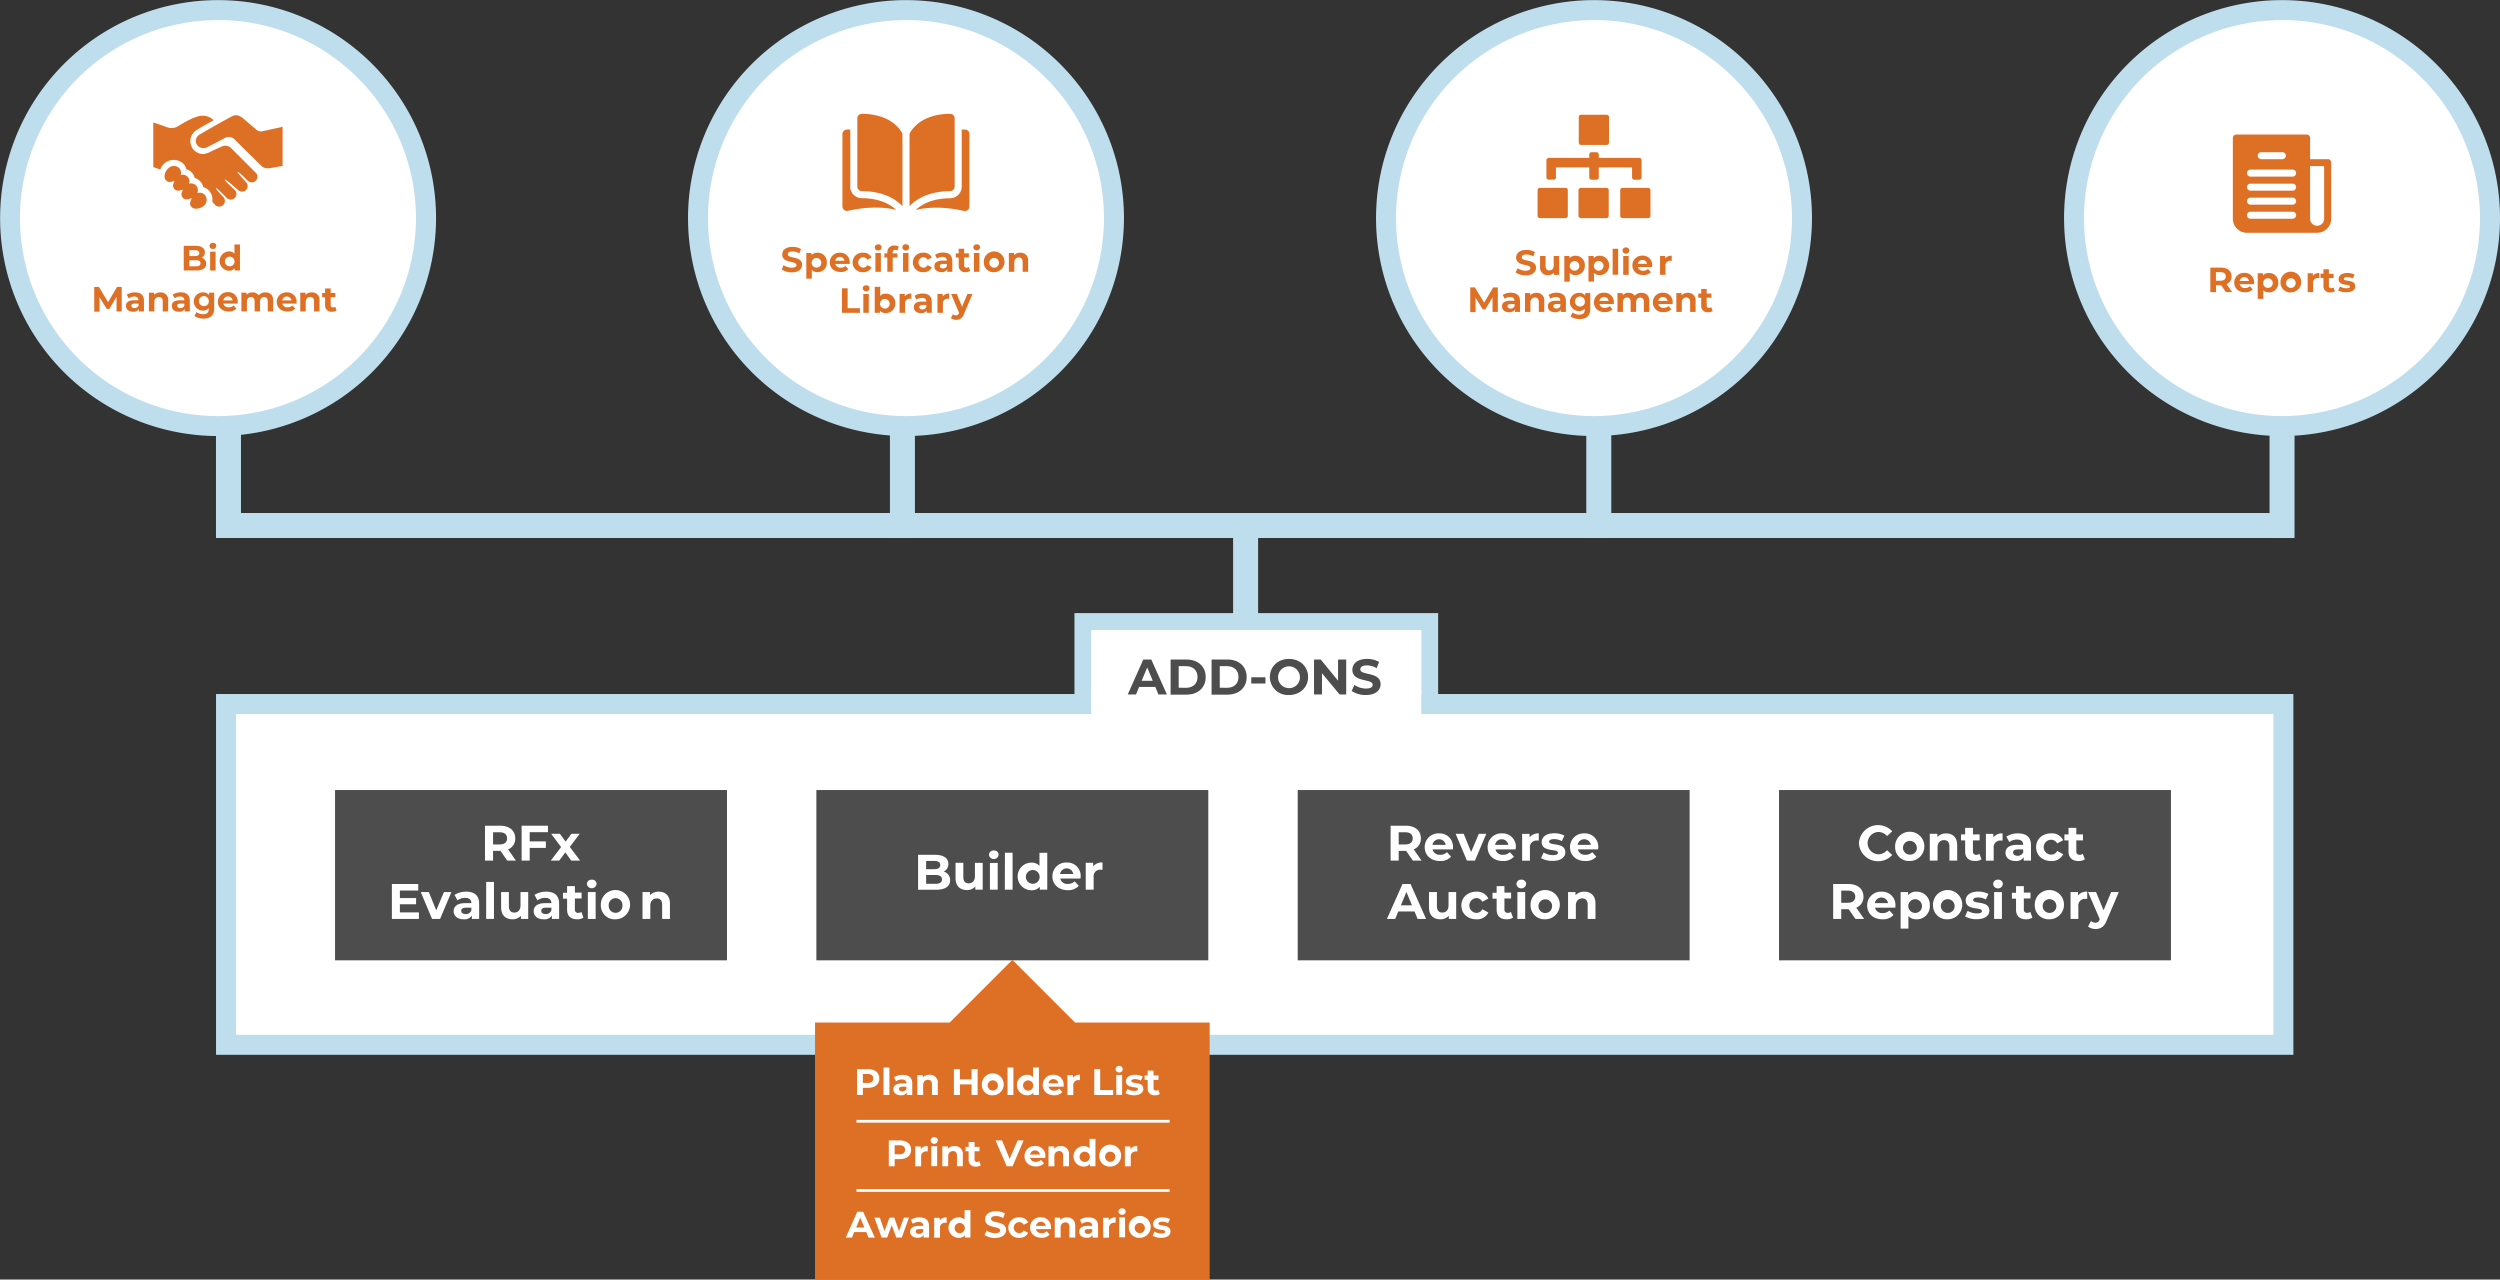 <svg xmlns="http://www.w3.org/2000/svg" xmlns:xlink="http://www.w3.org/1999/xlink" viewBox="0 0 854.26 437.22"><rect x="0" y="0" width="854.26" height="437.22" fill="#333333" stroke="none"/><defs><style>.cls-1{fill:none;}.cls-2{fill:#bedeed;}.cls-3{fill:#fff;}.cls-4{clip-path:url(#clip-path);}.cls-5{fill:#de7026;}.cls-6{fill:#4d4d4e;}</style><clipPath id="clip-path" transform="translate(0 0)"><rect class="cls-1" width="854.26" height="437.22"/></clipPath></defs><g id="Layer_2" data-name="Layer 2"><g id="Layer_1-2" data-name="Layer 1"><rect class="cls-2" x="421.36" y="180.27" width="8.54" height="102.12"/><polygon class="cls-3" points="370.01 215.22 370.01 248.26 370.01 251.12 372.87 251.12 485.7 251.12 488.56 251.12 488.56 248.26 488.56 215.22 488.56 212.36 485.7 212.36 372.87 212.36 370.01 212.36 370.01 215.22"/><path class="cls-2" d="M491.42,254H367.15V209.5H491.42Zm-118.55-5.72H485.7v-33H372.87Z" transform="translate(0 0)"/><rect class="cls-2" x="304.09" y="81.72" width="8.54" height="102.12"/><rect class="cls-2" x="542.04" y="81.72" width="8.54" height="102.12"/><rect class="cls-2" x="775.51" y="81.72" width="8.54" height="102.12"/><g class="cls-4"><path class="cls-3" d="M380.64,74.48A71.06,71.06,0,1,1,309.58,3.42a71.14,71.14,0,0,1,71.06,71.06" transform="translate(0 0)"/><path class="cls-2" d="M309.58,149a74.48,74.48,0,1,1,74.48-74.48A74.56,74.56,0,0,1,309.58,149Zm0-142.13a67.65,67.65,0,1,0,67.65,67.65A67.72,67.72,0,0,0,309.58,6.83Z" transform="translate(0 0)"/><path class="cls-5" d="M294.5,38.89h0a1.54,1.54,0,0,0-1.09.45,1.57,1.57,0,0,0-.46,1.1V63.75a1.57,1.57,0,0,0,1.56,1.56c3.62,0,9.68.76,13.86,5.14V46.05a1.51,1.51,0,0,0-.21-.79c-3.43-5.52-10-6.36-13.66-6.37" transform="translate(0 0)"/><path class="cls-5" d="M326.21,63.75V40.44a1.55,1.55,0,0,0-1.55-1.55h0c-3.63,0-10.23.85-13.66,6.37a1.51,1.51,0,0,0-.21.79V70.44c4.18-4.37,10.24-5.12,13.86-5.13a1.57,1.57,0,0,0,1.56-1.56" transform="translate(0 0)"/><path class="cls-5" d="M329.75,44.26h-1.13V63.75a4,4,0,0,1-4,4c-3.07,0-8.13.61-11.72,4,6.2-1.52,12.73-.53,16.46.32a1.61,1.61,0,0,0,1.32-.3,1.56,1.56,0,0,0,.58-1.22V45.82a1.56,1.56,0,0,0-1.55-1.56" transform="translate(0 0)"/><path class="cls-5" d="M290.54,63.75V44.26h-1.13a1.56,1.56,0,0,0-1.55,1.56v24.7a1.56,1.56,0,0,0,.58,1.22,1.61,1.61,0,0,0,1.32.3c3.73-.85,10.26-1.84,16.46-.32-3.59-3.39-8.65-4-11.72-4a4,4,0,0,1-4-4" transform="translate(0 0)"/><path class="cls-5" d="M267.12,92.06l.65-1.46a5,5,0,0,0,2.77.87c1.15,0,1.62-.38,1.62-.9,0-1.56-4.87-.49-4.87-3.6,0-1.42,1.14-2.61,3.53-2.61a5.58,5.58,0,0,1,2.9.74l-.6,1.48a4.61,4.61,0,0,0-2.32-.66c-1.15,0-1.59.43-1.59,1,0,1.54,4.87.47,4.87,3.55,0,1.4-1.16,2.6-3.55,2.6a6,6,0,0,1-3.41-1" transform="translate(0 0)"/><path class="cls-5" d="M280.64,89.66A1.65,1.65,0,1,0,279,91.45a1.62,1.62,0,0,0,1.63-1.79m1.9,0A3.13,3.13,0,0,1,279.33,93a2.5,2.5,0,0,1-1.94-.78v3h-1.87V86.44h1.79v.75a2.47,2.47,0,0,1,2-.84,3.12,3.12,0,0,1,3.21,3.31" transform="translate(0 0)"/><path class="cls-5" d="M285.4,89.1h3.17a1.61,1.61,0,0,0-3.17,0m4.89,1.09h-4.87a1.73,1.73,0,0,0,1.85,1.29,2.16,2.16,0,0,0,1.61-.62l1,1.08a3.39,3.39,0,0,1-2.66,1c-2.23,0-3.68-1.4-3.68-3.31A3.29,3.29,0,0,1,287,86.35a3.19,3.19,0,0,1,3.35,3.34,4.38,4.38,0,0,1,0,.5" transform="translate(0 0)"/><path class="cls-5" d="M291.34,89.66a3.33,3.33,0,0,1,3.59-3.31A3,3,0,0,1,297.81,88l-1.44.78a1.62,1.62,0,0,0-1.45-.89,1.79,1.79,0,0,0,0,3.57,1.6,1.6,0,0,0,1.45-.89l1.44.79A3,3,0,0,1,294.93,93a3.33,3.33,0,0,1-3.59-3.32" transform="translate(0 0)"/><path class="cls-5" d="M299.13,86.44H301v6.44h-1.87Zm-.22-1.93a1.06,1.06,0,0,1,1.16-1,1,1,0,0,1,1.16,1,1.08,1.08,0,0,1-1.16,1.08,1.07,1.07,0,0,1-1.16-1" transform="translate(0 0)"/><path class="cls-5" d="M308.57,86.44h1.86v6.44h-1.86Zm-.23-1.93a1.07,1.07,0,0,1,1.16-1.05,1.06,1.06,0,0,1,1.16,1,1.16,1.16,0,0,1-2.32,0M305,86.31v.28h1.65V88h-1.6v4.86H303.2V88h-1V86.59h1V86.3a2.25,2.25,0,0,1,2.49-2.39,2.57,2.57,0,0,1,1.43.35l-.49,1.35a1.29,1.29,0,0,0-.76-.23c-.55,0-.85.3-.85.93" transform="translate(0 0)"/><path class="cls-5" d="M311.93,89.66a3.33,3.33,0,0,1,3.59-3.31A3,3,0,0,1,318.41,88l-1.45.78a1.61,1.61,0,0,0-1.45-.89,1.79,1.79,0,0,0,0,3.57,1.59,1.59,0,0,0,1.45-.89l1.45.79A3,3,0,0,1,315.52,93a3.33,3.33,0,0,1-3.59-3.32" transform="translate(0 0)"/><path class="cls-5" d="M323.56,90.85v-.66h-1.28c-.88,0-1.15.32-1.15.76s.39.77,1.05.77a1.38,1.38,0,0,0,1.38-.87m1.86-1.64v3.67h-1.74v-.8a2.12,2.12,0,0,1-2,.9c-1.5,0-2.4-.84-2.4-2s.8-1.93,2.76-1.93h1.49c0-.8-.48-1.27-1.49-1.27a3.1,3.1,0,0,0-1.85.6l-.67-1.3a4.88,4.88,0,0,1,2.77-.78c2,0,3.1.91,3.1,2.86" transform="translate(0 0)"/><path class="cls-5" d="M331.51,92.57A2.66,2.66,0,0,1,330,93a2.13,2.13,0,0,1-2.41-2.31V88h-1V86.59h1V85h1.87v1.57h1.6V88h-1.6v2.63a.75.75,0,0,0,.8.85,1.32,1.32,0,0,0,.76-.24Z" transform="translate(0 0)"/><path class="cls-5" d="M332.8,86.44h1.87v6.44H332.8Zm-.23-1.93a1.07,1.07,0,0,1,1.17-1,1,1,0,0,1,1.16,1,1.17,1.17,0,0,1-2.33,0" transform="translate(0 0)"/><path class="cls-5" d="M341.35,89.66a1.65,1.65,0,1,0-1.64,1.79,1.63,1.63,0,0,0,1.64-1.79m-5.18,0A3.54,3.54,0,1,1,339.71,93a3.31,3.31,0,0,1-3.54-3.32" transform="translate(0 0)"/><path class="cls-5" d="M351.31,89.2v3.68h-1.87V89.49c0-1-.48-1.52-1.3-1.52s-1.55.54-1.55,1.73v3.18h-1.86V86.44h1.78v.76a2.82,2.82,0,0,1,2.13-.85,2.53,2.53,0,0,1,2.67,2.85" transform="translate(0 0)"/></g><polygon class="cls-5" points="287.7 98.51 289.64 98.51 289.64 105.31 293.84 105.31 293.84 106.89 287.7 106.89 287.7 98.51"/><g class="cls-4"><path class="cls-5" d="M295,100.45h1.87v6.44H295Zm-.22-1.94a1.06,1.06,0,0,1,1.16-1,1,1,0,0,1,1.16,1A1.07,1.07,0,0,1,296,99.55a1.06,1.06,0,0,1-1.16-1" transform="translate(0 0)"/><path class="cls-5" d="M304,103.67a1.65,1.65,0,1,0-1.64,1.78,1.62,1.62,0,0,0,1.64-1.78m1.89,0a3.12,3.12,0,0,1-3.21,3.31,2.48,2.48,0,0,1-2-.84v.75h-1.78V98h1.87v3.12a2.46,2.46,0,0,1,1.93-.78,3.13,3.13,0,0,1,3.21,3.32" transform="translate(0 0)"/><path class="cls-5" d="M311.39,100.35v1.73a3.19,3.19,0,0,0-.42,0,1.58,1.58,0,0,0-1.71,1.8v3h-1.87v-6.44h1.78v.85a2.62,2.62,0,0,1,2.22-1" transform="translate(0 0)"/><path class="cls-5" d="M316.54,104.85v-.66h-1.29c-.87,0-1.14.33-1.14.76s.39.78,1.05.78a1.39,1.39,0,0,0,1.38-.88m1.86-1.64v3.68h-1.74v-.8a2.13,2.13,0,0,1-2,.89c-1.51,0-2.4-.83-2.4-2s.8-1.93,2.76-1.93h1.49c0-.8-.48-1.26-1.49-1.26a3.06,3.06,0,0,0-1.86.6l-.67-1.31a5,5,0,0,1,2.78-.78c2,0,3.1.91,3.1,2.86" transform="translate(0 0)"/><path class="cls-5" d="M324.33,100.35v1.73a3.07,3.07,0,0,0-.42,0,1.58,1.58,0,0,0-1.71,1.8v3h-1.87v-6.44h1.78v.85a2.63,2.63,0,0,1,2.22-1" transform="translate(0 0)"/><path class="cls-5" d="M332.3,100.45l-2.91,6.83a2.65,2.65,0,0,1-2.66,2,2.88,2.88,0,0,1-1.8-.59l.68-1.33a1.69,1.69,0,0,0,1.06.41c.51,0,.8-.23,1.05-.81l0-.06L325,100.45h1.93l1.81,4.37,1.82-4.37Z" transform="translate(0 0)"/><path class="cls-3" d="M615.74,74.48A71.06,71.06,0,1,1,544.68,3.42a71.14,71.14,0,0,1,71.06,71.06" transform="translate(0 0)"/><path class="cls-2" d="M544.68,149a74.48,74.48,0,1,1,74.48-74.48A74.56,74.56,0,0,1,544.68,149Zm0-142.13a67.65,67.65,0,1,0,67.65,67.65A67.72,67.72,0,0,0,544.68,6.83Z" transform="translate(0 0)"/><path class="cls-5" d="M534.93,64.19H526.2a.81.81,0,0,0-.81.81v8.72a.81.81,0,0,0,.81.81h8.73a.8.8,0,0,0,.8-.81V65a.8.8,0,0,0-.8-.81" transform="translate(0 0)"/></g><path class="cls-5" d="M517.9,93.1l.66-1.46a5,5,0,0,0,2.76.87c1.15,0,1.62-.38,1.62-.9,0-1.56-4.87-.49-4.87-3.6,0-1.42,1.15-2.61,3.53-2.61a5.65,5.65,0,0,1,2.91.74l-.6,1.48a4.66,4.66,0,0,0-2.32-.66c-1.15,0-1.59.43-1.59,1,0,1.54,4.87.47,4.87,3.55,0,1.4-1.17,2.6-3.56,2.6A6,6,0,0,1,517.9,93.1Z" transform="translate(0 0)"/><path class="cls-5" d="M532.79,87.48v6.44H531v-.76a2.61,2.61,0,0,1-2,.86,2.57,2.57,0,0,1-2.75-2.9V87.48h1.87v3.37c0,1.07.48,1.55,1.3,1.55s1.49-.55,1.49-1.73V87.48Z" transform="translate(0 0)"/><path class="cls-5" d="M541.54,90.7a3.13,3.13,0,0,1-3.2,3.32,2.48,2.48,0,0,1-1.94-.78v3h-1.87V87.48h1.79v.75a2.46,2.46,0,0,1,2-.84A3.12,3.12,0,0,1,541.54,90.7Zm-1.89,0A1.64,1.64,0,1,0,538,92.49,1.62,1.62,0,0,0,539.65,90.7Z" transform="translate(0 0)"/><path class="cls-5" d="M549.81,90.7A3.13,3.13,0,0,1,546.6,94a2.5,2.5,0,0,1-1.94-.78v3h-1.87V87.48h1.79v.75a2.47,2.47,0,0,1,2-.84A3.12,3.12,0,0,1,549.81,90.7Zm-1.89,0a1.65,1.65,0,1,0-1.64,1.79A1.63,1.63,0,0,0,547.92,90.7Z" transform="translate(0 0)"/><path class="cls-5" d="M551.05,85h1.87v8.88h-1.87Z" transform="translate(0 0)"/><path class="cls-5" d="M554.43,85.55a1.07,1.07,0,0,1,1.16-1,1.06,1.06,0,0,1,1.16,1,1.16,1.16,0,0,1-2.32,0Zm.23,1.93h1.86v6.44h-1.86Z" transform="translate(0 0)"/><path class="cls-5" d="M564.53,91.23h-4.87a1.72,1.72,0,0,0,1.85,1.29,2.16,2.16,0,0,0,1.61-.62l1,1.08a3.35,3.35,0,0,1-2.65,1c-2.23,0-3.68-1.4-3.68-3.32a3.28,3.28,0,0,1,3.44-3.31,3.19,3.19,0,0,1,3.35,3.34C564.57,90.87,564.54,91.07,564.53,91.23Zm-4.89-1.09h3.17a1.61,1.61,0,0,0-3.17,0Z" transform="translate(0 0)"/><path class="cls-5" d="M571.24,87.39v1.72l-.42,0a1.58,1.58,0,0,0-1.71,1.79v3h-1.87V87.48H569v.85A2.59,2.59,0,0,1,571.24,87.39Z" transform="translate(0 0)"/><path class="cls-5" d="M510,106.59v-5l-2.47,4.14h-.87l-2.45-4v4.92h-1.82V98.21H504l3.13,5.21,3.09-5.21h1.59l0,8.38Z" transform="translate(0 0)"/><path class="cls-5" d="M519.4,102.92v3.67h-1.74v-.8a2.13,2.13,0,0,1-2,.9c-1.51,0-2.41-.84-2.41-2s.8-1.93,2.76-1.93h1.49c0-.8-.48-1.27-1.49-1.27a3.1,3.1,0,0,0-1.85.6l-.67-1.31a5,5,0,0,1,2.78-.77C518.27,100.06,519.4,101,519.4,102.92Zm-1.86,1.64v-.66h-1.28c-.87,0-1.15.32-1.15.75s.39.78,1,.78A1.39,1.39,0,0,0,517.54,104.56Z" transform="translate(0 0)"/><path class="cls-5" d="M527.68,102.9v3.69h-1.87v-3.4c0-1-.48-1.52-1.3-1.52s-1.55.55-1.55,1.74v3.18H521.1v-6.44h1.78v.76a2.82,2.82,0,0,1,2.13-.85A2.52,2.52,0,0,1,527.68,102.9Z" transform="translate(0 0)"/><path class="cls-5" d="M535.07,102.92v3.67h-1.75v-.8a2.13,2.13,0,0,1-2,.9c-1.51,0-2.41-.84-2.41-2s.8-1.93,2.77-1.93h1.48c0-.8-.48-1.27-1.48-1.27a3.11,3.11,0,0,0-1.86.6l-.67-1.31a5,5,0,0,1,2.78-.77C533.93,100.06,535.07,101,535.07,102.92Zm-1.87,1.64v-.66h-1.28c-.87,0-1.15.32-1.15.75s.4.78,1.05.78A1.38,1.38,0,0,0,533.2,104.56Z" transform="translate(0 0)"/><path class="cls-5" d="M543.4,100.15v5.36c0,2.4-1.29,3.5-3.61,3.5a5.28,5.28,0,0,1-3.16-.89l.74-1.34a3.87,3.87,0,0,0,2.27.73c1.32,0,1.89-.6,1.89-1.76v-.27a2.63,2.63,0,0,1-2,.8,3.11,3.11,0,1,1,0-6.22,2.59,2.59,0,0,1,2.13.92v-.83Zm-1.84,3a1.7,1.7,0,1,0-1.69,1.58A1.56,1.56,0,0,0,541.56,103.17Z" transform="translate(0 0)"/><path class="cls-5" d="M551.41,103.9h-4.87a1.71,1.71,0,0,0,1.84,1.29,2.19,2.19,0,0,0,1.62-.62l1,1.08a3.37,3.37,0,0,1-2.65,1c-2.23,0-3.68-1.4-3.68-3.32a3.27,3.27,0,0,1,3.44-3.31,3.19,3.19,0,0,1,3.35,3.34C551.45,103.54,551.42,103.74,551.41,103.9Zm-4.89-1.09h3.17a1.61,1.61,0,0,0-3.17,0Z" transform="translate(0 0)"/><path class="cls-5" d="M563.57,102.9v3.69h-1.86v-3.4c0-1-.47-1.52-1.23-1.52s-1.42.54-1.42,1.69v3.23h-1.87v-3.4c0-1-.44-1.52-1.22-1.52s-1.41.54-1.41,1.69v3.23h-1.87v-6.44h1.79v.74a2.59,2.59,0,0,1,2-.83,2.4,2.4,0,0,1,2.12,1,2.88,2.88,0,0,1,2.32-1C562.47,100.06,563.57,100.94,563.57,102.9Z" transform="translate(0 0)"/><path class="cls-5" d="M571.53,103.9h-4.87a1.71,1.71,0,0,0,1.84,1.29,2.16,2.16,0,0,0,1.61-.62l1,1.08a3.39,3.39,0,0,1-2.66,1,3.34,3.34,0,0,1-3.67-3.32,3.27,3.27,0,0,1,3.43-3.31,3.19,3.19,0,0,1,3.35,3.34C571.56,103.54,571.54,103.74,571.53,103.9Zm-4.9-1.09h3.17a1.61,1.61,0,0,0-3.17,0Z" transform="translate(0 0)"/><path class="cls-5" d="M579.39,102.9v3.69h-1.87v-3.4c0-1-.47-1.52-1.3-1.52s-1.54.55-1.54,1.74v3.18h-1.87v-6.44h1.78v.76a2.82,2.82,0,0,1,2.13-.85A2.52,2.52,0,0,1,579.39,102.9Z" transform="translate(0 0)"/><path class="cls-5" d="M585.23,106.28a2.68,2.68,0,0,1-1.51.41,2.13,2.13,0,0,1-2.41-2.31v-2.65h-1V100.3h1V98.73h1.87v1.57h1.6v1.43h-1.6v2.62a.75.75,0,0,0,.8.85,1.22,1.22,0,0,0,.75-.24Z" transform="translate(0 0)"/><g class="cls-4"><path class="cls-5" d="M548.91,64.19h-8.73a.81.81,0,0,0-.81.81v8.72a.81.81,0,0,0,.81.81h8.73a.8.8,0,0,0,.8-.81V65a.8.8,0,0,0-.8-.81" transform="translate(0 0)"/><path class="cls-5" d="M563.16,64.19h-8.73a.8.8,0,0,0-.8.81v8.72a.8.8,0,0,0,.8.81h8.73a.81.81,0,0,0,.81-.81V65a.81.81,0,0,0-.81-.81" transform="translate(0 0)"/><path class="cls-5" d="M540.32,49.52H549a.81.81,0,0,0,.81-.81V40a.8.8,0,0,0-.81-.8h-8.72a.8.8,0,0,0-.81.8v8.73a.81.81,0,0,0,.81.81" transform="translate(0 0)"/><path class="cls-5" d="M529.22,61.4h1.65a.8.8,0,0,0,.81-.8V57.2h11.37v3.41a.8.8,0,0,0,.8.8h1.66a.8.8,0,0,0,.8-.8V57.2h11.37v3.4a.81.81,0,0,0,.81.81h1.65a.81.81,0,0,0,.8-.81V54.74a.8.8,0,0,0-.8-.8H546.31V52.82a.8.8,0,0,0-.8-.81h-1.66a.8.8,0,0,0-.8.81v1.12H529.22a.8.8,0,0,0-.8.8V60.6a.8.8,0,0,0,.8.8" transform="translate(0 0)"/><path class="cls-3" d="M850.84,74.48A71.06,71.06,0,1,1,779.78,3.42a71.14,71.14,0,0,1,71.06,71.06" transform="translate(0 0)"/><path class="cls-2" d="M779.78,149a74.48,74.48,0,1,1,74.48-74.48A74.56,74.56,0,0,1,779.78,149Zm0-142.13a67.65,67.65,0,1,0,67.64,67.65A67.73,67.73,0,0,0,779.78,6.83Z" transform="translate(0 0)"/><path class="cls-5" d="M794.17,74.74a2.4,2.4,0,0,1-4.8,0v-18h4.8ZM783.38,60.35H769a1.2,1.2,0,0,1,0-2.4h14.39a1.2,1.2,0,1,1,0,2.4m0,4.8H769a1.2,1.2,0,0,1,0-2.4h14.39a1.2,1.2,0,1,1,0,2.4m0,4.79H769a1.2,1.2,0,0,1,0-2.4h14.39a1.2,1.2,0,1,1,0,2.4m0,4.8H769a1.2,1.2,0,0,1,0-2.4h14.39a1.2,1.2,0,1,1,0,2.4M772.58,52h7.2a1.2,1.2,0,1,1,0,2.39h-7.2a1.2,1.2,0,0,1,0-2.39m22.79,2.39h-6V47.16a1.2,1.2,0,0,0-1.2-1.2h-24a1.2,1.2,0,0,0-1.2,1.2V74.74a4.8,4.8,0,0,0,4.8,4.8h24a4.8,4.8,0,0,0,4.8-4.8V55.55a1.2,1.2,0,0,0-1.2-1.2" transform="translate(0 0)"/></g><path class="cls-5" d="M760.59,99.82,759,97.48h-1.78v2.34h-1.94V91.44h3.63c2.24,0,3.63,1.16,3.63,3a2.71,2.71,0,0,1-1.72,2.64l1.88,2.7ZM758.77,93h-1.58v2.92h1.58c1.18,0,1.78-.55,1.78-1.46S760,93,758.77,93Z" transform="translate(0 0)"/><path class="cls-5" d="M770.19,97.12h-4.87a1.72,1.72,0,0,0,1.84,1.3,2.18,2.18,0,0,0,1.62-.63l1,1.08a3.38,3.38,0,0,1-2.66,1c-2.22,0-3.67-1.4-3.67-3.31a3.28,3.28,0,0,1,3.43-3.32,3.19,3.19,0,0,1,3.36,3.34C770.23,96.76,770.2,97,770.19,97.12ZM765.3,96h3.17a1.61,1.61,0,0,0-3.17,0Z" transform="translate(0 0)"/><path class="cls-5" d="M778.49,96.6a3.12,3.12,0,0,1-3.21,3.31,2.5,2.5,0,0,1-1.94-.78v3h-1.87V93.38h1.79v.74a2.5,2.5,0,0,1,2-.84A3.13,3.13,0,0,1,778.49,96.6Zm-1.89,0A1.65,1.65,0,1,0,775,98.38,1.63,1.63,0,0,0,776.6,96.6Z" transform="translate(0 0)"/><path class="cls-5" d="M779.26,96.6a3.54,3.54,0,1,1,3.54,3.31A3.31,3.31,0,0,1,779.26,96.6Zm5.18,0a1.65,1.65,0,1,0-1.64,1.78A1.63,1.63,0,0,0,784.44,96.6Z" transform="translate(0 0)"/><path class="cls-5" d="M792.53,93.28V95a2.93,2.93,0,0,0-.41,0,1.59,1.59,0,0,0-1.72,1.8v3h-1.86V93.38h1.78v.85A2.58,2.58,0,0,1,792.53,93.28Z" transform="translate(0 0)"/><path class="cls-5" d="M797.85,99.5a2.61,2.61,0,0,1-1.52.41,2.12,2.12,0,0,1-2.4-2.31V95h-1V93.52h1V92h1.86v1.57h1.61V95h-1.61v2.62a.75.75,0,0,0,.8.85,1.32,1.32,0,0,0,.76-.24Z" transform="translate(0 0)"/><path class="cls-5" d="M798.94,99.22l.62-1.34a4.44,4.44,0,0,0,2.24.62c.86,0,1.19-.23,1.19-.59,0-1-3.89,0-3.89-2.55,0-1.22,1.1-2.08,3-2.08a5.27,5.27,0,0,1,2.47.56l-.62,1.33a3.68,3.68,0,0,0-1.85-.48c-.84,0-1.2.27-1.2.6,0,1.1,3.89,0,3.89,2.57,0,1.2-1.11,2-3,2A5.59,5.59,0,0,1,798.94,99.22Z" transform="translate(0 0)"/><polygon class="cls-3" points="77.24 243.99 77.24 353.59 77.24 357.01 80.66 357.01 776.83 357.01 780.25 357.01 780.25 353.59 780.25 243.99 780.25 240.57 776.83 240.57 80.66 240.57 77.24 240.57 77.24 243.99"/><path class="cls-2" d="M783.66,360.43H73.82V237.15H783.66Zm-703-6.84H776.83V244H80.66v109.6Z" transform="translate(0 0)"/><rect class="cls-6" x="114.49" y="269.96" width="133.92" height="58.19"/><path class="cls-3" d="M173.32,294.07l-2.3-3.32h-2.54v3.32h-2.76V282.15h5.16c3.19,0,5.18,1.65,5.18,4.32a3.89,3.89,0,0,1-2.45,3.77l2.67,3.83Zm-2.59-9.68h-2.25v4.16h2.25c1.69,0,2.54-.78,2.54-2.08S172.42,284.39,170.73,284.39Z" transform="translate(0 0)"/><path class="cls-3" d="M181,284.36v3.15h5.52v2.22H181v4.34h-2.76V282.15h9v2.21Z" transform="translate(0 0)"/><path class="cls-3" d="M195.18,294.07l-2-2.81-2.08,2.81H188.2l3.53-4.62-3.41-4.54h3l1.94,2.67,2-2.67h2.83l-3.4,4.48,3.54,4.68Z" transform="translate(0 0)"/><path class="cls-3" d="M143.14,311.78V314h-9.23V302.07h9v2.22h-6.27v2.59h5.54V309h-5.54v2.76Z" transform="translate(0 0)"/><path class="cls-3" d="M154.24,304.83,150.38,314h-2.75l-3.85-9.17h2.75l2.53,6.24,2.63-6.24Z" transform="translate(0 0)"/><path class="cls-3" d="M163.73,308.77V314h-2.49v-1.14a3,3,0,0,1-2.79,1.27c-2.15,0-3.43-1.19-3.43-2.77s1.15-2.75,3.94-2.75h2.11c0-1.14-.68-1.8-2.11-1.8a4.38,4.38,0,0,0-2.64.85l-1-1.86a7.12,7.12,0,0,1,4-1.11C162.11,304.69,163.73,306,163.73,308.77Zm-2.66,2.33v-.94h-1.82c-1.24,0-1.64.46-1.64,1.08s.57,1.1,1.5,1.1A1.94,1.94,0,0,0,161.07,311.1Z" transform="translate(0 0)"/><path class="cls-3" d="M166.13,301.35h2.66V314h-2.66Z" transform="translate(0 0)"/><path class="cls-3" d="M180.49,304.83V314H178v-1.09a3.71,3.71,0,0,1-2.85,1.22c-2.3,0-3.92-1.29-3.92-4.12v-5.18h2.66v4.79c0,1.53.68,2.21,1.86,2.21s2.11-.78,2.11-2.47v-4.53Z" transform="translate(0 0)"/><path class="cls-3" d="M191.06,308.77V314h-2.48v-1.14a3,3,0,0,1-2.8,1.27c-2.15,0-3.42-1.19-3.42-2.77s1.14-2.75,3.93-2.75h2.12c0-1.14-.69-1.8-2.12-1.8a4.41,4.41,0,0,0-2.64.85l-1-1.86a7.08,7.08,0,0,1,4-1.11C189.45,304.69,191.06,306,191.06,308.77Zm-2.65,2.33v-.94h-1.83c-1.24,0-1.63.46-1.63,1.08s.56,1.1,1.5,1.1A2,2,0,0,0,188.41,311.1Z" transform="translate(0 0)"/><path class="cls-3" d="M199.37,313.55a3.71,3.71,0,0,1-2.16.58c-2.16,0-3.43-1.1-3.43-3.28v-3.77h-1.41v-2h1.41V302.8h2.66V305h2.29v2h-2.29v3.73a1.07,1.07,0,0,0,1.14,1.21,1.8,1.8,0,0,0,1.08-.34Z" transform="translate(0 0)"/><path class="cls-3" d="M200.55,302.07a1.51,1.51,0,0,1,1.65-1.48,1.49,1.49,0,0,1,1.65,1.43,1.66,1.66,0,0,1-3.3.05Zm.32,2.76h2.66V314h-2.66Z" transform="translate(0 0)"/><path class="cls-3" d="M205.31,309.41a5,5,0,1,1,5.05,4.72A4.72,4.72,0,0,1,205.31,309.41Zm7.38,0a2.35,2.35,0,1,0-4.69,0,2.35,2.35,0,1,0,4.69,0Z" transform="translate(0 0)"/><path class="cls-3" d="M228.92,308.75V314h-2.66v-4.84c0-1.48-.68-2.17-1.85-2.17s-2.2.79-2.2,2.47V314h-2.66v-9.17h2.54v1.07a4,4,0,0,1,3-1.21C227.29,304.69,228.92,306,228.92,308.75Z" transform="translate(0 0)"/><rect class="cls-6" x="443.43" y="269.96" width="133.92" height="58.19"/><path class="cls-3" d="M482.78,294.07l-2.3-3.32h-2.54v3.32h-2.76V282.15h5.16c3.19,0,5.18,1.65,5.18,4.32a3.89,3.89,0,0,1-2.45,3.77l2.67,3.83Zm-2.59-9.68h-2.25v4.16h2.25c1.69,0,2.54-.78,2.54-2.08S481.88,284.39,480.19,284.39Z" transform="translate(0 0)"/><path class="cls-3" d="M496.44,290.24H489.5a2.45,2.45,0,0,0,2.63,1.84,3.1,3.1,0,0,0,2.3-.89l1.41,1.54a4.8,4.8,0,0,1-3.78,1.48c-3.17,0-5.23-2-5.23-4.72a4.67,4.67,0,0,1,4.89-4.72,4.53,4.53,0,0,1,4.77,4.75C496.49,289.73,496.46,290,496.44,290.24Zm-7-1.55H494a2.29,2.29,0,0,0-4.52,0Z" transform="translate(0 0)"/><path class="cls-3" d="M507.87,284.91,504,294.07h-2.75l-3.85-9.16h2.75l2.54,6.23,2.62-6.23Z" transform="translate(0 0)"/><path class="cls-3" d="M517.88,290.24H511a2.44,2.44,0,0,0,2.62,1.84,3.1,3.1,0,0,0,2.3-.89l1.41,1.54a4.8,4.8,0,0,1-3.78,1.48c-3.17,0-5.23-2-5.23-4.72a4.67,4.67,0,0,1,4.89-4.72,4.53,4.53,0,0,1,4.77,4.75C517.93,289.73,517.9,290,517.88,290.24Zm-7-1.55h4.52a2.29,2.29,0,0,0-4.52,0Z" transform="translate(0 0)"/><path class="cls-3" d="M525.81,284.77v2.45c-.22,0-.39,0-.59,0a2.25,2.25,0,0,0-2.44,2.55v4.33h-2.66v-9.16h2.54v1.21A3.7,3.7,0,0,1,525.81,284.77Z" transform="translate(0 0)"/><path class="cls-3" d="M526.58,293.22l.88-1.91a6.29,6.29,0,0,0,3.19.89c1.23,0,1.69-.33,1.69-.84,0-1.5-5.54,0-5.54-3.63,0-1.73,1.57-3,4.24-3a7.57,7.57,0,0,1,3.53.8l-.89,1.89a5.25,5.25,0,0,0-2.64-.68c-1.19,0-1.7.38-1.7.85,0,1.57,5.54.05,5.54,3.66,0,1.71-1.59,2.92-4.33,2.92A7.89,7.89,0,0,1,526.58,293.22Z" transform="translate(0 0)"/><path class="cls-3" d="M546.08,290.24h-6.93a2.44,2.44,0,0,0,2.62,1.84,3.1,3.1,0,0,0,2.3-.89l1.41,1.54a4.8,4.8,0,0,1-3.78,1.48c-3.17,0-5.23-2-5.23-4.72a4.67,4.67,0,0,1,4.89-4.72,4.53,4.53,0,0,1,4.77,4.75C546.13,289.73,546.1,290,546.08,290.24Zm-7-1.55h4.52a2.29,2.29,0,0,0-4.52,0Z" transform="translate(0 0)"/><path class="cls-3" d="M483.34,311.44H477.8L476.75,314h-2.83l5.32-11.93H482L487.29,314H484.4Zm-.87-2.09-1.89-4.57-1.89,4.57Z" transform="translate(0 0)"/><path class="cls-3" d="M497.58,304.83V314h-2.52v-1.09a3.71,3.71,0,0,1-2.85,1.22c-2.3,0-3.92-1.29-3.92-4.12v-5.18H491v4.79c0,1.53.68,2.21,1.86,2.21s2.11-.78,2.11-2.47v-4.53Z" transform="translate(0 0)"/><path class="cls-3" d="M499.36,309.41c0-2.76,2.13-4.72,5.11-4.72a4.22,4.22,0,0,1,4.11,2.34l-2.06,1.11a2.29,2.29,0,0,0-2.06-1.26,2.54,2.54,0,0,0,0,5.07,2.26,2.26,0,0,0,2.06-1.26l2.06,1.13a4.26,4.26,0,0,1-4.11,2.31C501.49,314.13,499.36,312.17,499.36,309.41Z" transform="translate(0 0)"/><path class="cls-3" d="M517,313.55a3.75,3.75,0,0,1-2.16.58c-2.17,0-3.43-1.1-3.43-3.28v-3.77H510v-2h1.41V302.8h2.66V305h2.28v2h-2.28v3.73a1.07,1.07,0,0,0,1.14,1.21,1.8,1.8,0,0,0,1.07-.34Z" transform="translate(0 0)"/><path class="cls-3" d="M518.18,302.07a1.52,1.52,0,0,1,1.65-1.48,1.5,1.5,0,0,1,1.66,1.43,1.66,1.66,0,0,1-3.31.05Zm.32,2.76h2.66V314H518.5Z" transform="translate(0 0)"/><path class="cls-3" d="M523,309.41a5,5,0,1,1,5,4.72A4.72,4.72,0,0,1,523,309.41Zm7.38,0A2.35,2.35,0,1,0,528,312,2.31,2.31,0,0,0,530.33,309.41Z" transform="translate(0 0)"/><path class="cls-3" d="M545.18,308.75V314h-2.66v-4.84c0-1.48-.68-2.17-1.86-2.17s-2.19.79-2.19,2.47V314h-2.66v-9.17h2.54v1.07a4,4,0,0,1,3-1.21C543.54,304.69,545.18,306,545.18,308.75Z" transform="translate(0 0)"/><rect class="cls-6" x="607.9" y="269.96" width="133.92" height="58.19"/><path class="cls-3" d="M635.2,288.11a6.57,6.57,0,0,1,11.38-4.06l-1.78,1.64a3.83,3.83,0,0,0-3-1.4,3.82,3.82,0,0,0,0,7.63,3.78,3.78,0,0,0,3-1.41l1.78,1.64a6.55,6.55,0,0,1-11.38-4Z" transform="translate(0 0)"/><path class="cls-3" d="M647.57,289.49a5,5,0,1,1,5,4.72A4.72,4.72,0,0,1,647.57,289.49Zm7.38,0a2.35,2.35,0,1,0-2.33,2.54A2.31,2.31,0,0,0,655,289.49Z" transform="translate(0 0)"/><path class="cls-3" d="M668.78,288.82v5.25h-2.65v-4.84c0-1.48-.69-2.16-1.86-2.16s-2.2.78-2.2,2.47v4.53h-2.66v-9.16H662V286a4,4,0,0,1,3-1.21C667.15,284.77,668.78,286,668.78,288.82Z" transform="translate(0 0)"/><path class="cls-3" d="M677.09,293.63a3.78,3.78,0,0,1-2.16.58c-2.17,0-3.43-1.11-3.43-3.29v-3.76h-1.41v-2.05h1.41v-2.23h2.66v2.23h2.28v2.05h-2.28v3.73a1.07,1.07,0,0,0,1.14,1.21,1.83,1.83,0,0,0,1.08-.34Z" transform="translate(0 0)"/><path class="cls-3" d="M684.28,284.77v2.45l-.6,0a2.25,2.25,0,0,0-2.43,2.55v4.33h-2.66v-9.16h2.54v1.21A3.67,3.67,0,0,1,684.28,284.77Z" transform="translate(0 0)"/><path class="cls-3" d="M694,288.84v5.23h-2.49v-1.14a3,3,0,0,1-2.8,1.28c-2.14,0-3.42-1.19-3.42-2.78s1.14-2.74,3.94-2.74h2.11c0-1.14-.68-1.81-2.11-1.81a4.43,4.43,0,0,0-2.64.85l-1-1.85a7,7,0,0,1,4-1.11C692.42,284.77,694,286.06,694,288.84Zm-2.66,2.33v-.93h-1.82c-1.25,0-1.64.46-1.64,1.07s.56,1.11,1.5,1.11A2,2,0,0,0,691.38,291.17Z" transform="translate(0 0)"/><path class="cls-3" d="M695.75,289.49c0-2.76,2.13-4.72,5.11-4.72A4.2,4.2,0,0,1,705,287.1l-2.06,1.11a2.28,2.28,0,0,0-2.06-1.26,2.54,2.54,0,0,0,0,5.08,2.26,2.26,0,0,0,2.06-1.26l2.06,1.12a4.24,4.24,0,0,1-4.11,2.32C697.88,294.21,695.75,292.25,695.75,289.49Z" transform="translate(0 0)"/><path class="cls-3" d="M712.41,293.63a3.78,3.78,0,0,1-2.16.58c-2.17,0-3.43-1.11-3.43-3.29v-3.76h-1.41v-2.05h1.41v-2.23h2.66v2.23h2.28v2.05h-2.28v3.73a1.07,1.07,0,0,0,1.14,1.21,1.83,1.83,0,0,0,1.08-.34Z" transform="translate(0 0)"/><path class="cls-3" d="M634,314l-2.3-3.33h-2.54V314h-2.76V302.07h5.17c3.18,0,5.18,1.65,5.18,4.33a3.87,3.87,0,0,1-2.46,3.76l2.68,3.84Zm-2.59-9.68h-2.25v4.16h2.25c1.69,0,2.54-.79,2.54-2.08S633.07,304.32,631.38,304.32Z" transform="translate(0 0)"/><path class="cls-3" d="M647.63,310.16H640.7a2.44,2.44,0,0,0,2.62,1.84,3.13,3.13,0,0,0,2.3-.88l1.41,1.53a4.78,4.78,0,0,1-3.78,1.48c-3.17,0-5.23-2-5.23-4.72a4.67,4.67,0,0,1,4.89-4.72,4.54,4.54,0,0,1,4.77,4.76C647.68,309.65,647.65,309.94,647.63,310.16Zm-7-1.55h4.52a2.29,2.29,0,0,0-4.52,0Z" transform="translate(0 0)"/><path class="cls-3" d="M659.43,309.41a4.45,4.45,0,0,1-4.56,4.72,3.59,3.59,0,0,1-2.76-1.1v4.27h-2.66V304.83H652v1.06a3.56,3.56,0,0,1,2.88-1.2A4.45,4.45,0,0,1,659.43,309.41Zm-2.69,0a2.34,2.34,0,1,0-2.33,2.54A2.3,2.3,0,0,0,656.74,309.41Z" transform="translate(0 0)"/><path class="cls-3" d="M660.52,309.41a5,5,0,1,1,5,4.72A4.72,4.72,0,0,1,660.52,309.41Zm7.37,0a2.35,2.35,0,1,0-2.33,2.54A2.3,2.3,0,0,0,667.89,309.41Z" transform="translate(0 0)"/><path class="cls-3" d="M671.47,313.14l.88-1.9a6.28,6.28,0,0,0,3.19.88c1.23,0,1.69-.32,1.69-.83,0-1.5-5.54,0-5.54-3.63,0-1.74,1.57-3,4.24-3a7.45,7.45,0,0,1,3.53.81l-.89,1.89a5.27,5.27,0,0,0-2.64-.69c-1.19,0-1.7.38-1.7.86,0,1.56,5.54.05,5.54,3.66,0,1.7-1.59,2.91-4.33,2.91A7.79,7.79,0,0,1,671.47,313.14Z" transform="translate(0 0)"/><path class="cls-3" d="M681.07,302.07a1.52,1.52,0,0,1,1.66-1.48,1.49,1.49,0,0,1,1.65,1.43,1.66,1.66,0,0,1-3.31.05Zm.33,2.76h2.66V314H681.4Z" transform="translate(0 0)"/><path class="cls-3" d="M694.48,313.55a3.75,3.75,0,0,1-2.16.58c-2.17,0-3.43-1.1-3.43-3.28v-3.77h-1.41v-2h1.41V302.8h2.66V305h2.28v2h-2.28v3.73a1.07,1.07,0,0,0,1.14,1.21,1.8,1.8,0,0,0,1.07-.34Z" transform="translate(0 0)"/><path class="cls-3" d="M695.29,309.41a5,5,0,1,1,5.05,4.72A4.72,4.72,0,0,1,695.29,309.41Zm7.38,0a2.35,2.35,0,1,0-2.33,2.54A2.31,2.31,0,0,0,702.67,309.41Z" transform="translate(0 0)"/><path class="cls-3" d="M713.21,304.69v2.46c-.22,0-.39,0-.6,0a2.25,2.25,0,0,0-2.43,2.56V314h-2.66v-9.17h2.54V306A3.7,3.7,0,0,1,713.21,304.69Z" transform="translate(0 0)"/><path class="cls-3" d="M724,304.83l-4.14,9.73c-.89,2.21-2.15,2.88-3.8,2.88a4.08,4.08,0,0,1-2.56-.84l1-1.89a2.32,2.32,0,0,0,1.5.58c.73,0,1.14-.32,1.49-1.14l0-.08-4-9.24h2.74l2.57,6.22,2.59-6.22Z" transform="translate(0 0)"/><rect class="cls-6" x="278.96" y="269.96" width="133.92" height="58.19"/><path class="cls-3" d="M324.66,300.78c0,2.06-1.64,3.25-4.77,3.25h-6.17V292.1h5.83c3,0,4.51,1.25,4.51,3.11a2.86,2.86,0,0,1-1.58,2.62A3,3,0,0,1,324.66,300.78Zm-8.2-6.6V297h2.75c1.34,0,2.07-.47,2.07-1.41s-.73-1.4-2.07-1.4Zm5.42,6.31c0-1-.77-1.49-2.2-1.49h-3.22V302h3.22C321.11,302,321.88,301.51,321.88,300.49Z" transform="translate(0 0)"/><path class="cls-3" d="M335.79,294.86V304h-2.52v-1.09a3.71,3.71,0,0,1-2.84,1.23c-2.3,0-3.92-1.3-3.92-4.13v-5.18h2.66v4.79c0,1.54.68,2.22,1.85,2.22s2.12-.79,2.12-2.47v-4.54Z" transform="translate(0 0)"/><path class="cls-3" d="M337.94,292.1a1.52,1.52,0,0,1,1.65-1.48,1.49,1.49,0,0,1,1.65,1.43,1.66,1.66,0,0,1-3.3.05Zm.32,2.76h2.66V304h-2.66Z" transform="translate(0 0)"/><path class="cls-3" d="M343.39,291.39H346V304h-2.65Z" transform="translate(0 0)"/><path class="cls-3" d="M357.85,291.39V304h-2.54V303a3.51,3.51,0,0,1-2.86,1.2,4.72,4.72,0,0,1,0-9.44,3.52,3.52,0,0,1,2.74,1.11v-4.45Zm-2.61,8.06a2.35,2.35,0,1,0-2.33,2.54A2.32,2.32,0,0,0,355.24,299.45Z" transform="translate(0 0)"/><path class="cls-3" d="M369.22,300.2h-6.93a2.44,2.44,0,0,0,2.62,1.84,3.1,3.1,0,0,0,2.3-.89l1.42,1.53a4.78,4.78,0,0,1-3.79,1.49c-3.16,0-5.23-2-5.23-4.72a4.67,4.67,0,0,1,4.89-4.72,4.53,4.53,0,0,1,4.77,4.75C369.27,299.69,369.24,300,369.22,300.2Zm-7-1.55h4.52a2.29,2.29,0,0,0-4.52,0Z" transform="translate(0 0)"/><path class="cls-3" d="M376.73,294.73v2.45c-.22,0-.39,0-.59,0a2.25,2.25,0,0,0-2.44,2.55V304H371v-9.17h2.54v1.22A3.7,3.7,0,0,1,376.73,294.73Z" transform="translate(0 0)"/><polygon class="cls-5" points="324.5 349.41 278.5 349.41 278.5 437.22 413.35 437.22 413.35 349.41 367.35 349.41 345.92 327.99 324.5 349.41"/><path class="cls-3" d="M300.47,368.53c0,2-1.47,3.19-3.84,3.19h-1.78v2.44h-2v-8.84h3.82C299,365.32,300.47,366.54,300.47,368.53Zm-2.07,0c0-1-.63-1.54-1.88-1.54h-1.67v3.06h1.67C297.77,370.05,298.4,369.49,298.4,368.53Z" transform="translate(0 0)"/><path class="cls-3" d="M301.91,364.79h2v9.37h-2Z" transform="translate(0 0)"/><path class="cls-3" d="M311.72,370.28v3.88h-1.84v-.85a2.23,2.23,0,0,1-2.07.95c-1.59,0-2.54-.89-2.54-2.06s.85-2,2.92-2h1.56c0-.85-.5-1.34-1.56-1.34a3.28,3.28,0,0,0-2,.63l-.71-1.38a5.25,5.25,0,0,1,2.93-.82C310.53,367.26,311.72,368.22,311.72,370.28Zm-2,1.73v-.69H308.4c-.92,0-1.21.34-1.21.79s.42.82,1.11.82A1.44,1.44,0,0,0,309.75,372Z" transform="translate(0 0)"/><path class="cls-3" d="M320.45,370.27v3.89h-2v-3.59c0-1.1-.51-1.6-1.38-1.6s-1.63.58-1.63,1.83v3.36h-2v-6.8h1.88v.8a3,3,0,0,1,2.24-.9A2.67,2.67,0,0,1,320.45,370.27Z" transform="translate(0 0)"/><path class="cls-3" d="M334.05,365.32v8.84H332v-3.63h-4v3.63h-2.05v-8.84H328v3.48h4v-3.48Z" transform="translate(0 0)"/><path class="cls-3" d="M335.5,370.76a3.74,3.74,0,1,1,3.74,3.5A3.5,3.5,0,0,1,335.5,370.76Zm5.47,0a1.74,1.74,0,1,0-1.73,1.88A1.72,1.72,0,0,0,341,370.76Z" transform="translate(0 0)"/><path class="cls-3" d="M344.28,364.79h2v9.37h-2Z" transform="translate(0 0)"/><path class="cls-3" d="M355,364.79v9.37h-1.88v-.79a2.62,2.62,0,0,1-2.13.89,3.5,3.5,0,0,1,0-7,2.63,2.63,0,0,1,2,.82v-3.29Zm-1.93,6a1.75,1.75,0,1,0-1.73,1.88A1.72,1.72,0,0,0,353.07,370.76Z" transform="translate(0 0)"/><path class="cls-3" d="M363.43,371.32h-5.14a1.82,1.82,0,0,0,1.95,1.36,2.25,2.25,0,0,0,1.7-.66l1.05,1.14a3.56,3.56,0,0,1-2.8,1.1c-2.35,0-3.88-1.48-3.88-3.5a3.46,3.46,0,0,1,3.62-3.5,3.37,3.37,0,0,1,3.54,3.53A5.11,5.11,0,0,1,363.43,371.32Zm-5.16-1.15h3.34a1.69,1.69,0,0,0-3.34,0Z" transform="translate(0 0)"/><path class="cls-3" d="M369,367.26v1.82l-.44,0a1.67,1.67,0,0,0-1.81,1.89v3.21h-2v-6.8h1.89v.9A2.72,2.72,0,0,1,369,367.26Z" transform="translate(0 0)"/><path class="cls-3" d="M373.94,365.32h2v7.17h4.44v1.67h-6.48Z" transform="translate(0 0)"/><path class="cls-3" d="M381.19,365.32a1.23,1.23,0,0,1,2.45,0,1.14,1.14,0,0,1-1.23,1.14A1.12,1.12,0,0,1,381.19,365.32Zm.24,2h2v6.8h-2Z" transform="translate(0 0)"/><path class="cls-3" d="M384.57,373.53l.66-1.42a4.62,4.62,0,0,0,2.36.66c.91,0,1.25-.24,1.25-.62,0-1.11-4.11,0-4.11-2.69,0-1.29,1.17-2.2,3.15-2.2a5.56,5.56,0,0,1,2.61.6l-.65,1.4a3.91,3.91,0,0,0-2-.51c-.89,0-1.26.28-1.26.63,0,1.17,4.1,0,4.1,2.72,0,1.26-1.18,2.16-3.21,2.16A5.89,5.89,0,0,1,384.57,373.53Z" transform="translate(0 0)"/><path class="cls-3" d="M396.31,373.83a2.79,2.79,0,0,1-1.6.43,2.24,2.24,0,0,1-2.54-2.44V369h-1.05v-1.51h1.05v-1.66h2v1.66h1.69V369h-1.69v2.77a.79.79,0,0,0,.85.89,1.26,1.26,0,0,0,.79-.25Z" transform="translate(0 0)"/><path class="cls-3" d="M311.33,392.88c0,2-1.47,3.2-3.84,3.2h-1.78v2.44h-2v-8.84h3.82C309.86,389.68,311.33,390.9,311.33,392.88Zm-2.07,0c0-1-.63-1.54-1.88-1.54h-1.67v3.07h1.67C308.63,394.41,309.26,393.84,309.26,392.88Z" transform="translate(0 0)"/><path class="cls-3" d="M317,391.62v1.82l-.44,0a1.67,1.67,0,0,0-1.81,1.89v3.21h-2v-6.8h1.88v.9A2.74,2.74,0,0,1,317,391.62Z" transform="translate(0 0)"/><path class="cls-3" d="M318,389.68a1.12,1.12,0,0,1,1.22-1.1,1.1,1.1,0,0,1,1.22,1.06,1.22,1.22,0,0,1-2.44,0Zm.23,2h2v6.8h-2Z" transform="translate(0 0)"/><path class="cls-3" d="M329,394.63v3.89h-2v-3.59c0-1.1-.5-1.6-1.37-1.6s-1.63.58-1.63,1.83v3.36h-2v-6.8h1.88v.8a3,3,0,0,1,2.25-.9A2.66,2.66,0,0,1,329,394.63Z" transform="translate(0 0)"/><path class="cls-3" d="M335.12,398.19a2.79,2.79,0,0,1-1.6.43,2.24,2.24,0,0,1-2.54-2.44v-2.79h-1.05v-1.51H331v-1.66h2v1.66h1.69v1.51H333v2.77a.79.79,0,0,0,.85.89,1.33,1.33,0,0,0,.79-.25Z" transform="translate(0 0)"/><path class="cls-3" d="M349.78,389.68,346,398.52h-2l-3.82-8.84h2.21L345,396l2.73-6.31Z" transform="translate(0 0)"/><path class="cls-3" d="M357.18,395.68H352A1.82,1.82,0,0,0,354,397a2.29,2.29,0,0,0,1.7-.66l1.05,1.14a3.56,3.56,0,0,1-2.8,1.1c-2.35,0-3.88-1.48-3.88-3.5a3.46,3.46,0,0,1,3.62-3.5,3.36,3.36,0,0,1,3.54,3.52A5.09,5.09,0,0,1,357.18,395.68ZM352,394.53h3.34a1.69,1.69,0,0,0-3.34,0Z" transform="translate(0 0)"/><path class="cls-3" d="M365.29,394.63v3.89h-2v-3.59c0-1.1-.51-1.6-1.38-1.6s-1.63.58-1.63,1.83v3.36h-2v-6.8h1.89v.8a3,3,0,0,1,2.24-.9A2.67,2.67,0,0,1,365.29,394.63Z" transform="translate(0 0)"/><path class="cls-3" d="M374.32,389.15v9.37h-1.88v-.79a2.62,2.62,0,0,1-2.12.89,3.5,3.5,0,0,1,0-7,2.62,2.62,0,0,1,2,.82v-3.29Zm-1.93,6a1.75,1.75,0,1,0-1.73,1.88A1.72,1.72,0,0,0,372.39,395.12Z" transform="translate(0 0)"/><path class="cls-3" d="M375.63,395.12a3.74,3.74,0,1,1,3.74,3.5A3.5,3.5,0,0,1,375.63,395.12Zm5.47,0a1.74,1.74,0,1,0-1.73,1.88A1.72,1.72,0,0,0,381.1,395.12Z" transform="translate(0 0)"/><path class="cls-3" d="M388.62,391.62v1.82l-.44,0a1.66,1.66,0,0,0-1.8,1.89v3.21h-2v-6.8h1.88v.9A2.73,2.73,0,0,1,388.62,391.62Z" transform="translate(0 0)"/><path class="cls-3" d="M296,421h-4.11l-.78,1.89H289l3.94-8.83h2l4,8.83h-2.15Zm-.65-1.55-1.4-3.39-1.4,3.39Z" transform="translate(0 0)"/><path class="cls-3" d="M310.6,416.08l-2.46,6.79h-1.9l-1.52-4.21-1.58,4.21h-1.9l-2.45-6.79h1.86l1.6,4.6,1.67-4.6h1.67l1.61,4.6,1.66-4.6Z" transform="translate(0 0)"/><path class="cls-3" d="M317.46,419v3.87h-1.85V422a2.21,2.21,0,0,1-2.07.94c-1.59,0-2.54-.88-2.54-2.05s.85-2,2.92-2h1.57c0-.84-.51-1.33-1.57-1.33a3.3,3.3,0,0,0-2,.63l-.7-1.38a5.21,5.21,0,0,1,2.93-.82C316.26,416,317.46,416.94,317.46,419Zm-2,1.73V420h-1.35c-.93,0-1.22.34-1.22.8s.42.82,1.12.82A1.45,1.45,0,0,0,315.49,420.73Z" transform="translate(0 0)"/><path class="cls-3" d="M323.46,416v1.82c-.17,0-.29,0-.45,0a1.67,1.67,0,0,0-1.8,1.9v3.2h-2v-6.79h1.88v.9A2.74,2.74,0,0,1,323.46,416Z" transform="translate(0 0)"/><path class="cls-3" d="M331.6,413.5v9.37h-1.88v-.78a2.58,2.58,0,0,1-2.12.88,3.5,3.5,0,0,1,0-7,2.59,2.59,0,0,1,2,.82v-3.3Zm-1.93,6a1.74,1.74,0,1,0-1.73,1.88A1.72,1.72,0,0,0,329.67,419.48Z" transform="translate(0 0)"/><path class="cls-3" d="M336.44,422l.69-1.54a5.14,5.14,0,0,0,2.92.92c1.21,0,1.7-.4,1.7-.94,0-1.66-5.14-.52-5.14-3.8,0-1.51,1.21-2.76,3.73-2.76a5.92,5.92,0,0,1,3.07.79l-.64,1.55a4.93,4.93,0,0,0-2.45-.69c-1.21,0-1.67.45-1.67,1,0,1.62,5.14.5,5.14,3.75,0,1.47-1.23,2.74-3.76,2.74A6.24,6.24,0,0,1,336.44,422Z" transform="translate(0 0)"/><path class="cls-3" d="M344.54,419.48a3.51,3.51,0,0,1,3.79-3.5,3.11,3.11,0,0,1,3,1.73l-1.52.82a1.7,1.7,0,0,0-1.53-.93,1.88,1.88,0,0,0,0,3.76,1.68,1.68,0,0,0,1.53-.93l1.52.83a3.15,3.15,0,0,1-3,1.71A3.51,3.51,0,0,1,344.54,419.48Z" transform="translate(0 0)"/><path class="cls-3" d="M359.13,420H354a1.81,1.81,0,0,0,1.94,1.37,2.33,2.33,0,0,0,1.71-.66l1,1.14a3.54,3.54,0,0,1-2.8,1.09c-2.35,0-3.87-1.47-3.87-3.49a3.45,3.45,0,0,1,3.62-3.5,3.36,3.36,0,0,1,3.53,3.52C359.16,419.65,359.14,419.87,359.13,420ZM354,418.88h3.35a1.7,1.7,0,0,0-3.35,0Z" transform="translate(0 0)"/><path class="cls-3" d="M367.42,419v3.88h-2v-3.58c0-1.1-.5-1.61-1.37-1.61s-1.63.59-1.63,1.83v3.36h-2v-6.79h1.88v.8a3,3,0,0,1,2.25-.9C366.21,416,367.42,416.91,367.42,419Z" transform="translate(0 0)"/><path class="cls-3" d="M375.21,419v3.87h-1.84V422a2.22,2.22,0,0,1-2.07.94c-1.59,0-2.54-.88-2.54-2.05s.85-2,2.92-2h1.56c0-.84-.5-1.33-1.56-1.33a3.28,3.28,0,0,0-2,.63L369,416.8a5.25,5.25,0,0,1,2.93-.82C374,416,375.21,416.94,375.21,419Zm-2,1.73V420h-1.35c-.92,0-1.21.34-1.21.8s.42.82,1.11.82A1.44,1.44,0,0,0,373.24,420.73Z" transform="translate(0 0)"/><path class="cls-3" d="M381.21,416v1.82c-.16,0-.29,0-.44,0a1.68,1.68,0,0,0-1.81,1.9v3.2h-2v-6.79h1.89v.9A2.72,2.72,0,0,1,381.21,416Z" transform="translate(0 0)"/><path class="cls-3" d="M382.2,414a1.12,1.12,0,0,1,1.22-1.1,1.11,1.11,0,0,1,1.23,1.06,1.14,1.14,0,0,1-1.23,1.13A1.12,1.12,0,0,1,382.2,414Zm.24,2h2v6.79h-2Z" transform="translate(0 0)"/><path class="cls-3" d="M385.73,419.48a3.74,3.74,0,1,1,3.74,3.49A3.5,3.5,0,0,1,385.73,419.48Zm5.47,0a1.74,1.74,0,1,0-1.73,1.88A1.71,1.71,0,0,0,391.2,419.48Z" transform="translate(0 0)"/><path class="cls-3" d="M393.85,422.24l.66-1.41a4.65,4.65,0,0,0,2.36.66c.91,0,1.25-.24,1.25-.62,0-1.12-4.1,0-4.1-2.69,0-1.29,1.16-2.2,3.14-2.2a5.56,5.56,0,0,1,2.61.59l-.65,1.4a4,4,0,0,0-2-.5c-.88,0-1.26.28-1.26.63,0,1.16,4.1,0,4.1,2.72,0,1.26-1.17,2.15-3.21,2.15A5.78,5.78,0,0,1,393.85,422.24Z" transform="translate(0 0)"/><path class="cls-3" d="M399.67,407.26h-107v-.94h107Zm0-23.65h-107v-.95h107Z" transform="translate(0 0)"/><rect class="cls-3" x="372.85" y="235.93" width="112.82" height="12.33"/><path class="cls-6" d="M394.78,234.73h-5.54l-1.06,2.56h-2.82l5.31-11.93h2.73l5.33,11.93h-2.9Zm-.87-2.09L392,228.07l-1.89,4.57Z" transform="translate(0 0)"/><path class="cls-6" d="M400,225.36h5.42c3.9,0,6.57,2.35,6.57,6s-2.67,6-6.57,6H400Zm5.28,9.66c2.37,0,3.92-1.41,3.92-3.7s-1.55-3.69-3.92-3.69h-2.52V235Z" transform="translate(0 0)"/><path class="cls-6" d="M414,225.36h5.41c3.91,0,6.58,2.35,6.58,6s-2.67,6-6.58,6H414Zm5.28,9.66c2.37,0,3.92-1.41,3.92-3.7s-1.55-3.69-3.92-3.69H416.8V235Z" transform="translate(0 0)"/><path class="cls-6" d="M427.57,231.43h4.83v2.13h-4.83Z" transform="translate(0 0)"/><path class="cls-6" d="M433.92,231.32c0-3.54,2.77-6.16,6.53-6.16s6.53,2.6,6.53,6.16-2.78,6.17-6.53,6.17A6.18,6.18,0,0,1,433.92,231.32Zm10.26,0a3.73,3.73,0,1,0-3.73,3.82A3.64,3.64,0,0,0,444.18,231.32Z" transform="translate(0 0)"/><path class="cls-6" d="M460,225.36v11.93h-2.27l-6-7.24v7.24h-2.72V225.36h2.28l5.93,7.24v-7.24Z" transform="translate(0 0)"/><path class="cls-6" d="M461.87,236.11l.94-2.08a6.93,6.93,0,0,0,3.93,1.25c1.64,0,2.31-.55,2.31-1.28,0-2.23-6.94-.7-6.94-5.13,0-2,1.64-3.71,5-3.71a8,8,0,0,1,4.14,1.05l-.85,2.1a6.76,6.76,0,0,0-3.31-.94c-1.64,0-2.27.61-2.27,1.36,0,2.2,6.94.69,6.94,5.06,0,2-1.65,3.7-5.06,3.7A8.51,8.51,0,0,1,461.87,236.11Z" transform="translate(0 0)"/><polygon class="cls-2" points="783.2 183.84 73.8 183.84 73.8 81.72 82.34 81.72 82.34 175.3 783.2 175.3 783.2 183.84"/><g class="cls-4"><path class="cls-3" d="M145.54,74.48A71.06,71.06,0,1,1,74.48,3.42a71.14,71.14,0,0,1,71.06,71.06" transform="translate(0 0)"/><path class="cls-2" d="M74.48,149A74.48,74.48,0,1,1,149,74.48,74.56,74.56,0,0,1,74.48,149Zm0-142.13a67.65,67.65,0,1,0,67.65,67.65A67.72,67.72,0,0,0,74.48,6.83Z" transform="translate(0 0)"/><path class="cls-5" d="M87.36,59l-8.45-8.46a2.78,2.78,0,0,0-3-.53c-1.18.51-2.71,1.22-3.86,1.76a6.45,6.45,0,0,1-2.59.87,4.43,4.43,0,0,1-4.42-4.42,4.39,4.39,0,0,1,2.09-3.73C68.92,43.27,73,41.12,73,41.12A5.06,5.06,0,0,0,69,39.55c-2.71,0-8.35,3.7-8.35,3.7a4.38,4.38,0,0,1-3.88.1l-4.4-1.53V57.11s1.25.37,2.38.83A5,5,0,0,1,56,56a4.86,4.86,0,0,1,6.68-.05,4.2,4.2,0,0,1,1,1.87,4.28,4.28,0,0,1,1.81,1.1,4.22,4.22,0,0,1,1.06,1.87,4.35,4.35,0,0,1,2.92,3.15,4.35,4.35,0,0,1,1.89,1.13,4.47,4.47,0,0,1,1.16,3.86h0s.64.71,1,1.1a1.94,1.94,0,1,0,2.75-2.74s-2.73-2.85-2.51-3.07,3.65,3.36,3.71,3.42a1.94,1.94,0,0,0,2.75-2.74l-.25-.24s-3.41-3-3.15-3.29S81.43,65,81.43,65a1.92,1.92,0,0,0,2.76-2.65S81,59,81.22,58.75s3.43,3,3.44,3A1.94,1.94,0,0,0,87.4,59l0,0m-20,7a2.33,2.33,0,0,0-2.8-3.23,2.39,2.39,0,0,0-.51-2.38,2.48,2.48,0,0,0-2.35-.6,2.41,2.41,0,0,0-.52-2.37,2.66,2.66,0,0,0-3.72.1c-1.09,1-1.78,2.94-.81,4.05s2.08.43,2.93.24c-.23.84-.94,1.63-.07,2.73s2.08.44,2.93.24c-.23.84-.91,1.71-.07,2.73s2.23.48,3.15.19c-.36.91-1.11,1.89-.14,3s3.21.59,4.31-.45a2.61,2.61,0,0,0,.23-3.69A2.47,2.47,0,0,0,67.38,66M96.56,43.31V56.68s-2.86.56-3.45.63-2.44.67-3.77-.61c-2.07-2-9.4-9.27-9.4-9.27a2.78,2.78,0,0,0-3.29-.17c-1.86,1-4.63,2.42-5.78,3a2.66,2.66,0,0,1-4-2.08,2.71,2.71,0,0,1,1.65-2.37c2.63-1.59,8.18-4.71,10.49-5.93,1.4-.75,2.41-.81,4.34.81,2.37,2,4.48,3.81,4.48,3.81a2.19,2.19,0,0,0,1.79.35c2.7-.57,6.93-1.52,6.93-1.52" transform="translate(0 0)"/></g><path class="cls-5" d="M70.46,90.13c0,1.45-1.15,2.29-3.35,2.29H62.78V84h4.09C69,84,70,84.92,70,86.22a2,2,0,0,1-1.11,1.84A2.07,2.07,0,0,1,70.46,90.13ZM64.7,85.5v2h1.93c.94,0,1.46-.34,1.46-1s-.52-1-1.46-1Zm3.81,4.43c0-.71-.54-1-1.55-1H64.7V91H67C68,91,68.51,90.65,68.51,89.93Z" transform="translate(0 0)"/><path class="cls-5" d="M71.58,84a1.07,1.07,0,0,1,1.16-1,1,1,0,0,1,1.16,1,1.07,1.07,0,0,1-1.16,1.07A1.06,1.06,0,0,1,71.58,84ZM71.8,86h1.87v6.44H71.8Z" transform="translate(0 0)"/><path class="cls-5" d="M82,83.54v8.88H80.18v-.74a2.48,2.48,0,0,1-2,.84,3.32,3.32,0,0,1,0-6.63,2.5,2.5,0,0,1,1.93.77V83.54ZM80.13,89.2A1.65,1.65,0,1,0,78.5,91,1.62,1.62,0,0,0,80.13,89.2Z" transform="translate(0 0)"/><path class="cls-5" d="M39.82,106.43v-5l-2.47,4.14h-.87l-2.46-4v4.92H32.2V98.05h1.6l3.13,5.21L40,98.05h1.59l0,8.38Z" transform="translate(0 0)"/><path class="cls-5" d="M49.19,102.75v3.68H47.45v-.8a2.13,2.13,0,0,1-2,.89c-1.51,0-2.41-.83-2.41-2s.8-1.92,2.76-1.92h1.49c0-.8-.48-1.27-1.49-1.27A3.1,3.1,0,0,0,44,102l-.67-1.31a5,5,0,0,1,2.78-.77C48.06,99.9,49.19,100.81,49.19,102.75Zm-1.86,1.64v-.65H46.05c-.88,0-1.15.32-1.15.75s.39.78,1.05.78A1.39,1.39,0,0,0,47.33,104.39Z" transform="translate(0 0)"/><path class="cls-5" d="M57.47,102.74v3.69H55.6V103c0-1-.48-1.52-1.3-1.52s-1.55.55-1.55,1.74v3.18H50.89V100h1.78v.76a2.79,2.79,0,0,1,2.13-.85A2.52,2.52,0,0,1,57.47,102.74Z" transform="translate(0 0)"/><path class="cls-5" d="M64.86,102.75v3.68H63.11v-.8a2.13,2.13,0,0,1-2,.89c-1.51,0-2.41-.83-2.41-2s.8-1.92,2.77-1.92H63c0-.8-.48-1.27-1.48-1.27a3.11,3.11,0,0,0-1.86.6L59,100.67a5,5,0,0,1,2.78-.77C63.72,99.9,64.86,100.81,64.86,102.75ZM63,104.39v-.65H61.71c-.88,0-1.15.32-1.15.75s.39.78,1,.78A1.38,1.38,0,0,0,63,104.39Z" transform="translate(0 0)"/><path class="cls-5" d="M73.19,100v5.36c0,2.39-1.29,3.5-3.62,3.5a5.24,5.24,0,0,1-3.15-.89l.74-1.34a3.84,3.84,0,0,0,2.27.73c1.32,0,1.89-.6,1.89-1.76v-.27a2.67,2.67,0,0,1-2,.8,3.11,3.11,0,1,1,0-6.22,2.56,2.56,0,0,1,2.13.92V100Zm-1.84,3a1.7,1.7,0,1,0-1.69,1.58A1.56,1.56,0,0,0,71.35,103Z" transform="translate(0 0)"/><path class="cls-5" d="M81.2,103.74H76.33A1.71,1.71,0,0,0,78.17,105a2.2,2.2,0,0,0,1.62-.62l1,1.07a3.36,3.36,0,0,1-2.66,1c-2.22,0-3.67-1.4-3.67-3.31a3.27,3.27,0,0,1,3.43-3.31,3.18,3.18,0,0,1,3.35,3.33C81.23,103.38,81.21,103.58,81.2,103.74Zm-4.9-1.09h3.18a1.61,1.61,0,0,0-3.18,0Z" transform="translate(0 0)"/><path class="cls-5" d="M93.36,102.74v3.69H91.49V103c0-1-.46-1.52-1.22-1.52s-1.42.54-1.42,1.69v3.23H87V103c0-1-.44-1.52-1.22-1.52s-1.41.54-1.41,1.69v3.23H82.48V100h1.79v.74a2.59,2.59,0,0,1,2-.83,2.4,2.4,0,0,1,2.12,1,2.88,2.88,0,0,1,2.32-1C92.26,99.9,93.36,100.78,93.36,102.74Z" transform="translate(0 0)"/><path class="cls-5" d="M101.31,103.74H96.44A1.73,1.73,0,0,0,98.29,105a2.16,2.16,0,0,0,1.61-.62l1,1.07a3.36,3.36,0,0,1-2.66,1c-2.23,0-3.67-1.4-3.67-3.31A3.27,3.27,0,0,1,98,99.9a3.18,3.18,0,0,1,3.35,3.33A4.56,4.56,0,0,1,101.31,103.74Zm-4.89-1.09h3.17a1.61,1.61,0,0,0-3.17,0Z" transform="translate(0 0)"/><path class="cls-5" d="M109.18,102.74v3.69h-1.87V103c0-1-.47-1.52-1.3-1.52s-1.54.55-1.54,1.74v3.18H102.6V100h1.78v.76a2.8,2.8,0,0,1,2.13-.85A2.52,2.52,0,0,1,109.18,102.74Z" transform="translate(0 0)"/><path class="cls-5" d="M115,106.12a2.69,2.69,0,0,1-1.52.4,2.12,2.12,0,0,1-2.4-2.31v-2.64h-1v-1.44h1V98.57H113v1.56h1.6v1.44H113v2.62a.75.75,0,0,0,.8.85,1.22,1.22,0,0,0,.75-.24Z" transform="translate(0 0)"/></g></g></svg>